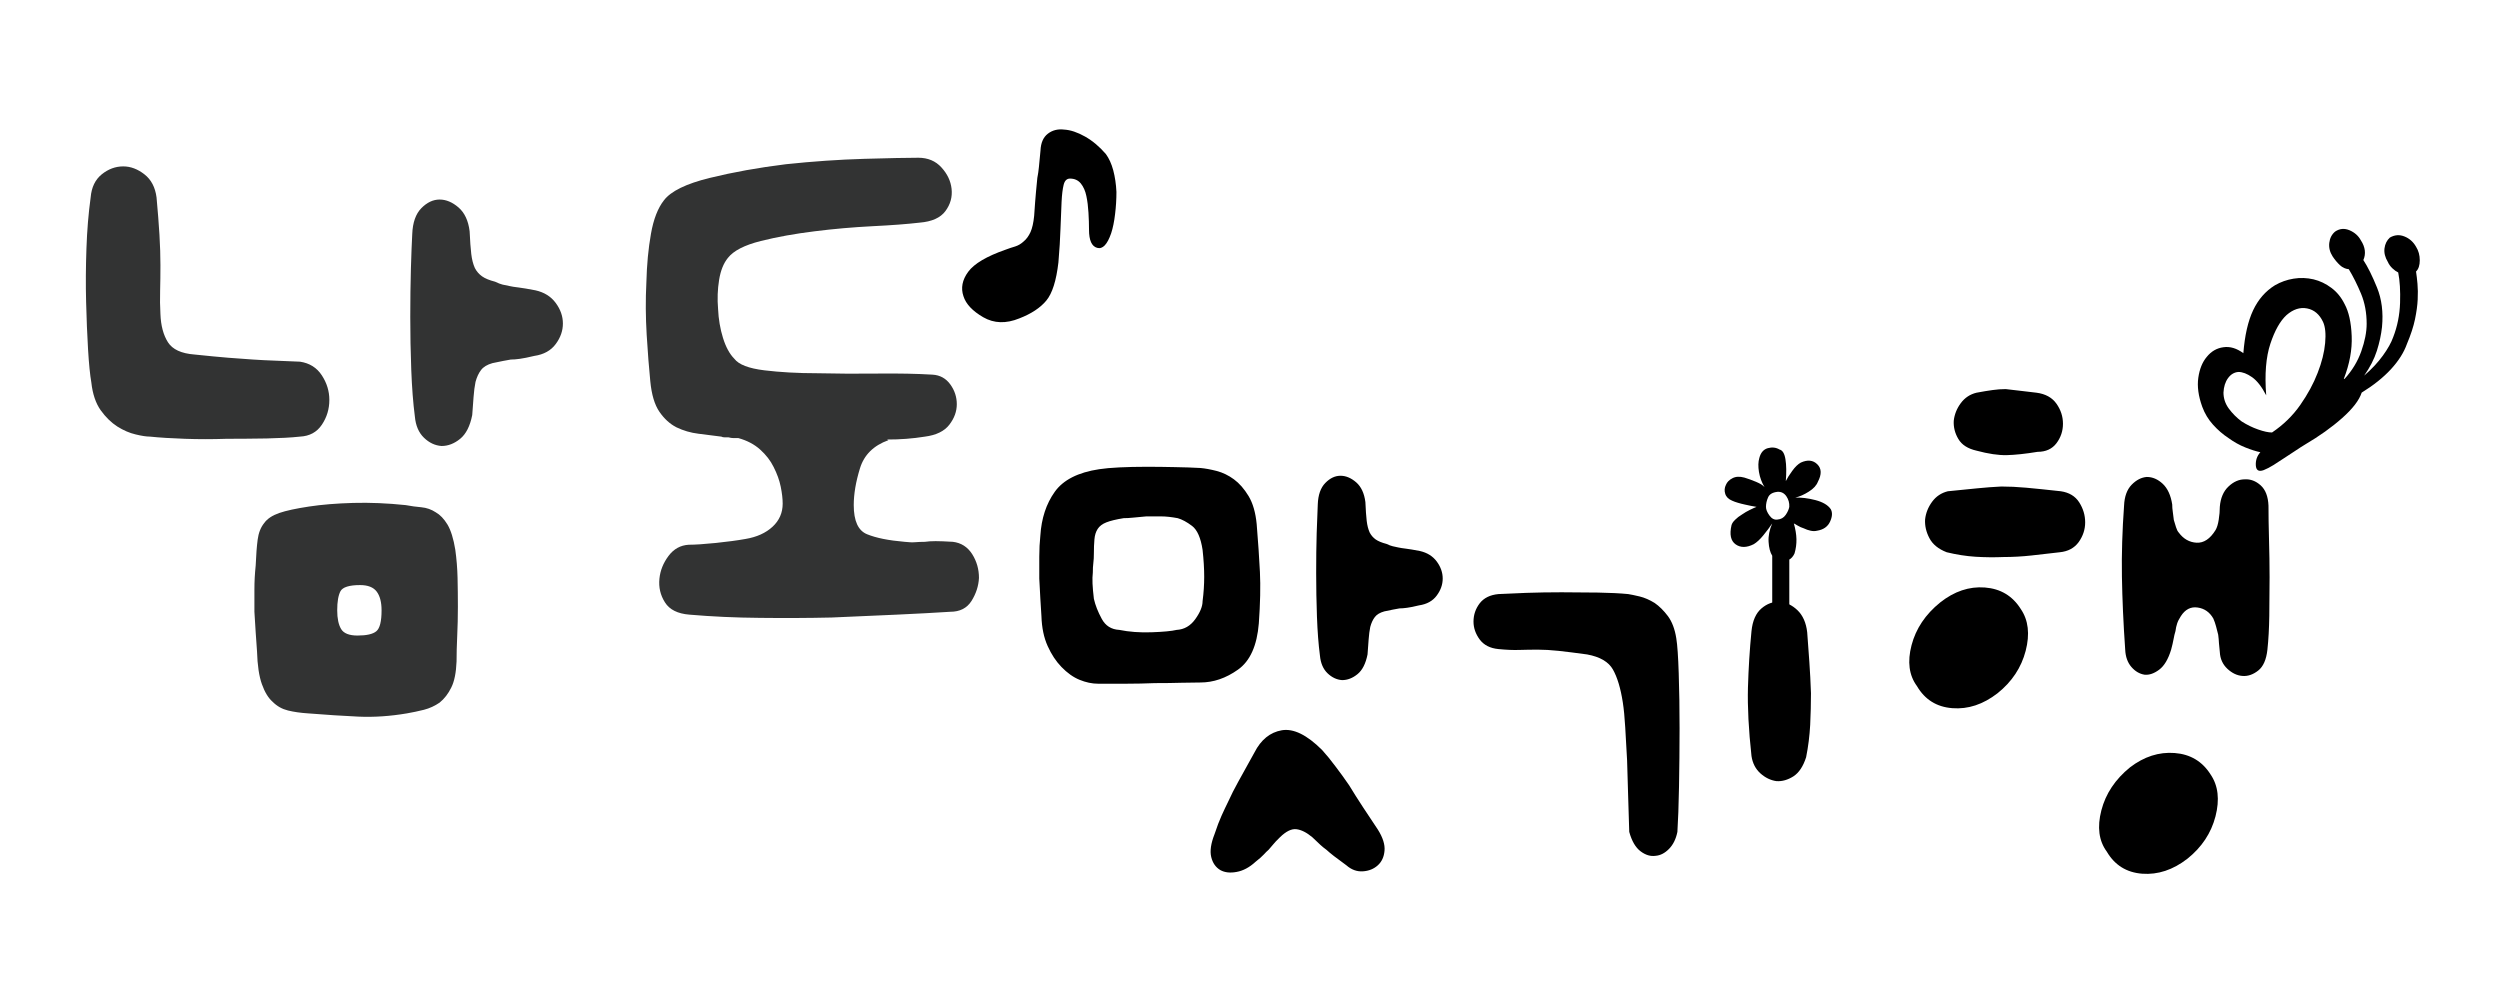 <?xml version="1.0" encoding="utf-8"?>
<!-- Generator: Adobe Illustrator 16.0.0, SVG Export Plug-In . SVG Version: 6.00 Build 0)  -->
<!DOCTYPE svg PUBLIC "-//W3C//DTD SVG 1.1//EN" "http://www.w3.org/Graphics/SVG/1.1/DTD/svg11.dtd">
<svg version="1.1" id="Layer_1" xmlns="http://www.w3.org/2000/svg" xmlns:xlink="http://www.w3.org/1999/xlink" x="0px" y="0px"
	 width="150px" height="60.001px" viewBox="0 0 250 80.001" enable-background="new 0 0 250 80.001" xml:space="preserve">
<path fill="#323333" d="M9.135,28.259C9,27.491,8.893,26.386,8.805,24.942c-0.084-1.441-0.152-3.025-0.194-4.756
	c-0.045-1.727-0.032-3.504,0.033-5.332c0.063-1.826,0.203-3.529,0.422-5.115c0.086-1.01,0.456-1.777,1.108-2.305
	c0.653-0.527,1.369-0.795,2.154-0.795c0.737,0,1.442,0.268,2.116,0.795c0.677,0.527,1.078,1.295,1.211,2.305
	c0.126,1.393,0.226,2.643,0.292,3.746c0.065,1.105,0.097,2.113,0.097,3.027s-0.01,1.766-0.031,2.559
	c-0.023,0.791-0.013,1.572,0.031,2.34c0.044,1.152,0.292,2.09,0.751,2.814c0.456,0.717,1.337,1.125,2.644,1.225
	c1.344,0.141,2.479,0.248,3.389,0.324c0.913,0.07,1.738,0.133,2.477,0.18c0.693,0.045,1.404,0.084,2.121,0.107
	c0.718,0.021,1.577,0.061,2.576,0.107c0.957,0.143,1.685,0.602,2.184,1.371c0.501,0.768,0.749,1.584,0.749,2.449
	c0,0.912-0.248,1.738-0.749,2.484c-0.5,0.746-1.228,1.141-2.184,1.189c-0.914,0.1-2.022,0.154-3.329,0.184
	c-1.303,0.02-2.649,0.035-4.042,0.035c-1.392,0.049-2.773,0.049-4.143,0s-2.532-0.119-3.49-0.219c-0.347,0-0.825-0.07-1.434-0.219
	c-0.612-0.141-1.216-0.404-1.827-0.787c-0.606-0.389-1.164-0.93-1.664-1.625C9.58,30.339,9.262,29.413,9.135,28.259z M45.656,56.149
	c-0.044,1.104-0.215,1.973-0.521,2.59c-0.305,0.627-0.694,1.135-1.172,1.521c-0.478,0.33-1,0.57-1.566,0.717
	c-0.567,0.143-1.131,0.26-1.696,0.359c-1.693,0.289-3.318,0.395-4.858,0.326c-1.546-0.074-3.229-0.178-5.056-0.326
	c-0.742-0.049-1.403-0.143-1.989-0.287s-1.099-0.43-1.533-0.867c-0.436-0.381-0.793-0.971-1.076-1.766
	c-0.283-0.789-0.446-1.889-0.487-3.281c-0.045-0.619-0.088-1.26-0.134-1.906c-0.045-0.648-0.086-1.33-0.127-2.053
	c0-0.721,0-1.467,0-2.232c0-0.768,0.041-1.564,0.127-2.383c0.045-1.055,0.108-1.92,0.198-2.592c0.085-0.672,0.303-1.229,0.649-1.658
	c0.307-0.432,0.807-0.766,1.503-1.01c0.694-0.238,1.693-0.453,3-0.65c1.261-0.191,2.727-0.311,4.401-0.359
	c1.675-0.045,3.426,0.027,5.251,0.219c0.52,0.098,1.042,0.17,1.564,0.215c0.522,0.049,1,0.215,1.437,0.502
	c0.433,0.244,0.826,0.652,1.175,1.225c0.344,0.578,0.605,1.422,0.784,2.527c0.126,0.91,0.203,1.85,0.226,2.811
	c0.022,0.963,0.032,1.92,0.032,2.885c0,1.006-0.023,1.977-0.067,2.914C45.679,54.524,45.656,55.384,45.656,56.149z M33.721,51.034
	c0,0.816,0.133,1.443,0.395,1.875c0.258,0.426,0.802,0.645,1.631,0.645c0.911,0,1.542-0.141,1.888-0.432
	c0.348-0.287,0.522-0.982,0.522-2.088c0-0.816-0.162-1.441-0.486-1.873c-0.328-0.436-0.881-0.654-1.666-0.654
	c-1.086,0-1.739,0.211-1.956,0.611C33.829,49.534,33.721,50.169,33.721,51.034z M47.223,31.503c-0.217,1.105-0.621,1.9-1.208,2.379
	c-0.588,0.479-1.207,0.717-1.858,0.717c-0.654-0.045-1.24-0.322-1.761-0.826c-0.523-0.504-0.829-1.215-0.911-2.129
	c-0.175-1.344-0.293-2.904-0.36-4.68c-0.067-1.781-0.098-3.535-0.098-5.266c0-1.727,0.022-3.336,0.063-4.826
	c0.044-1.486,0.089-2.641,0.134-3.457c0.042-1.152,0.344-2.02,0.911-2.598c0.567-0.576,1.176-0.863,1.828-0.863
	c0.649,0,1.279,0.266,1.892,0.795c0.606,0.527,0.978,1.318,1.108,2.379c0.044,0.957,0.096,1.717,0.163,2.266
	c0.066,0.557,0.185,1.02,0.36,1.408c0.171,0.338,0.414,0.611,0.717,0.83c0.302,0.215,0.739,0.393,1.302,0.537
	c0.306,0.146,0.555,0.244,0.752,0.291c0.197,0.045,0.424,0.094,0.685,0.143c0.218,0.051,0.521,0.1,0.914,0.145
	c0.389,0.045,0.955,0.145,1.694,0.285c0.873,0.197,1.544,0.615,2.022,1.262c0.481,0.652,0.717,1.334,0.717,2.057
	c0,0.721-0.236,1.404-0.717,2.051c-0.478,0.65-1.193,1.049-2.15,1.189c-0.611,0.146-1.088,0.242-1.435,0.289
	c-0.349,0.049-0.653,0.074-0.915,0.074c-0.26,0.045-0.522,0.094-0.783,0.143c-0.261,0.051-0.608,0.121-1.044,0.215
	c-0.519,0.145-0.901,0.373-1.14,0.688c-0.239,0.309-0.423,0.709-0.554,1.189c-0.089,0.428-0.153,0.936-0.196,1.512
	C47.309,30.278,47.265,30.874,47.223,31.503z"/>
<path fill="#323333" d="M72.137,33.663c-0.739-0.096-1.5-0.189-2.283-0.289c-0.784-0.094-1.522-0.311-2.217-0.646
	c-0.653-0.338-1.216-0.852-1.694-1.549c-0.482-0.695-0.784-1.717-0.915-3.064c-0.129-1.299-0.251-2.832-0.359-4.613
	c-0.107-1.775-0.12-3.529-0.032-5.258c0.045-1.779,0.197-3.398,0.459-4.867c0.257-1.467,0.693-2.578,1.302-3.352
	c0.695-0.908,2.217-1.654,4.564-2.23c2.351-0.578,4.892-1.035,7.631-1.373c2.697-0.285,5.305-0.465,7.828-0.539
	c2.522-0.072,4.323-0.109,5.414-0.109c0.955,0,1.729,0.326,2.314,0.975c0.589,0.646,0.924,1.359,1.009,2.127
	c0.09,0.818-0.117,1.561-0.618,2.234c-0.5,0.674-1.359,1.055-2.577,1.154c-1.22,0.141-2.792,0.264-4.728,0.357
	c-1.937,0.1-3.86,0.266-5.771,0.508c-1.955,0.24-3.751,0.563-5.383,0.971c-1.63,0.408-2.729,0.973-3.292,1.693
	c-0.433,0.531-0.729,1.264-0.879,2.199c-0.153,0.936-0.187,1.906-0.102,2.916c0.045,1.01,0.209,1.971,0.49,2.881
	c0.284,0.916,0.663,1.613,1.14,2.092c0.436,0.576,1.44,0.963,3.003,1.152c1.564,0.189,3.328,0.291,5.284,0.291
	c2,0.047,4.031,0.059,6.095,0.033c2.066-0.02,3.883,0.014,5.446,0.109c0.738,0.047,1.328,0.373,1.764,0.975
	c0.434,0.6,0.65,1.26,0.65,1.977c0,0.727-0.248,1.408-0.748,2.057c-0.5,0.646-1.316,1.045-2.446,1.189
	c-0.608,0.1-1.229,0.17-1.86,0.219s-1.271,0.07-1.923,0.07l0.13,0.068c-1.478,0.533-2.426,1.469-2.837,2.816
	c-0.415,1.344-0.621,2.568-0.621,3.674c0,1.584,0.445,2.559,1.337,2.916c0.892,0.365,2.14,0.619,3.753,0.756
	c0.433,0.051,0.792,0.063,1.075,0.037c0.281-0.021,0.599-0.037,0.946-0.037c0.303-0.045,0.663-0.068,1.078-0.068
	c0.41,0,0.987,0.023,1.729,0.068c0.821,0.1,1.464,0.51,1.923,1.227c0.455,0.721,0.681,1.514,0.681,2.381
	c-0.041,0.816-0.293,1.582-0.748,2.307c-0.455,0.719-1.163,1.08-2.119,1.08c-1.522,0.098-3.306,0.193-5.35,0.287
	c-2.044,0.098-4.216,0.195-6.522,0.287c-2.347,0.053-4.74,0.064-7.172,0.035c-2.439-0.02-4.784-0.127-7.044-0.322
	c-1.175-0.094-1.99-0.5-2.445-1.225c-0.459-0.719-0.644-1.514-0.554-2.379c0.083-0.82,0.388-1.57,0.911-2.27
	c0.521-0.697,1.198-1.07,2.021-1.117c0.653,0,1.554-0.063,2.708-0.178c1.15-0.121,2.143-0.25,2.968-0.4
	c1.13-0.189,2.032-0.598,2.707-1.225c0.672-0.623,1.01-1.393,1.01-2.305c0-0.482-0.064-1.045-0.195-1.693
	c-0.131-0.65-0.372-1.309-0.716-1.984c-0.306-0.623-0.751-1.199-1.338-1.729c-0.585-0.529-1.317-0.91-2.184-1.152
	c-0.175,0-0.337,0-0.49,0c-0.154,0-0.315-0.025-0.491-0.074c-0.126,0-0.261,0-0.388,0C72.332,33.733,72.224,33.712,72.137,33.663z"
	/>
<path d="M125.883,52.335c-0.182,2.23-0.873,3.771-2.084,4.629c-1.209,0.859-2.46,1.285-3.757,1.285c-0.466,0-1.1,0.012-1.893,0.027
	c-0.792,0.025-1.674,0.035-2.652,0.035c-0.934,0.037-1.909,0.061-2.92,0.061c-1.009,0-1.928,0-2.757,0
	c-0.613,0-1.235-0.133-1.864-0.391c-0.633-0.258-1.236-0.691-1.81-1.285c-0.542-0.557-1.003-1.254-1.379-2.09
	c-0.38-0.838-0.586-1.834-0.623-2.99c-0.037-0.518-0.075-1.092-0.108-1.732c-0.037-0.637-0.072-1.316-0.108-2.029
	c0-0.717,0-1.447,0-2.18c0-0.738,0.037-1.447,0.108-2.125c0.108-1.709,0.583-3.164,1.434-4.361c0.845-1.193,2.334-1.953,4.46-2.27
	c0.504-0.078,1.169-0.139,2.001-0.18c0.829-0.039,1.729-0.061,2.703-0.061c0.938,0,1.883,0.01,2.84,0.033
	c0.956,0.016,1.811,0.045,2.568,0.088c0.468,0.041,1.009,0.139,1.624,0.297c0.611,0.16,1.189,0.441,1.727,0.836
	c0.545,0.4,1.029,0.957,1.463,1.672c0.434,0.719,0.703,1.658,0.813,2.811c0.145,1.752,0.25,3.346,0.324,4.783
	C126.063,48.63,126.025,50.341,125.883,52.335z M117.772,41.817c-0.616-0.115-1.172-0.178-1.676-0.178c-0.507,0-0.994,0-1.462,0
	c-0.467,0.037-0.892,0.078-1.27,0.119c-0.38,0.041-0.712,0.059-1.001,0.059c-0.757,0.123-1.333,0.262-1.729,0.42
	c-0.399,0.156-0.687,0.379-0.866,0.656c-0.18,0.277-0.291,0.627-0.325,1.047c-0.037,0.414-0.055,0.887-0.055,1.4
	c0,0.363-0.016,0.68-0.053,0.957c-0.037,0.279-0.052,0.598-0.052,0.955c-0.038,0.324-0.048,0.691-0.03,1.107
	c0.02,0.418,0.063,0.926,0.136,1.523c0.145,0.641,0.406,1.305,0.787,2.004c0.375,0.695,0.96,1.063,1.755,1.104
	c0.974,0.197,2.046,0.279,3.219,0.238c1.17-0.041,2.007-0.117,2.514-0.238c0.755-0.041,1.378-0.398,1.864-1.074
	c0.485-0.676,0.73-1.277,0.73-1.795c0.109-0.836,0.162-1.654,0.162-2.445c0-0.803-0.053-1.695-0.162-2.691
	c-0.181-1.195-0.53-1.994-1.052-2.393C118.683,42.196,118.202,41.94,117.772,41.817z M132.211,65.001
	c0.434,0.479,0.875,1.016,1.32,1.617c0.457,0.594,0.916,1.232,1.383,1.91c0.436,0.715,0.893,1.445,1.379,2.18
	c0.488,0.736,0.98,1.482,1.486,2.24c0.506,0.799,0.73,1.506,0.674,2.123c-0.051,0.613-0.277,1.104-0.674,1.461
	c-0.395,0.359-0.891,0.561-1.486,0.6c-0.594,0.041-1.145-0.156-1.652-0.6c-0.537-0.398-0.955-0.707-1.24-0.922
	c-0.289-0.223-0.543-0.432-0.756-0.631c-0.219-0.156-0.426-0.328-0.621-0.506c-0.201-0.182-0.463-0.428-0.789-0.748
	c-0.574-0.48-1.109-0.746-1.594-0.805c-0.486-0.061-1.035,0.211-1.646,0.805c-0.328,0.32-0.561,0.566-0.703,0.748
	c-0.15,0.178-0.291,0.35-0.434,0.506c-0.146,0.123-0.307,0.281-0.486,0.479c-0.184,0.197-0.454,0.439-0.813,0.717
	c-0.613,0.563-1.244,0.9-1.895,1.016c-0.646,0.123-1.191,0.061-1.625-0.18c-0.465-0.273-0.773-0.711-0.917-1.313
	c-0.143-0.596-0.033-1.354,0.328-2.271c0.252-0.758,0.486-1.375,0.701-1.848c0.219-0.479,0.449-0.98,0.705-1.494
	c0.252-0.563,0.574-1.195,0.971-1.916c0.396-0.717,0.939-1.691,1.623-2.93c0.649-1.271,1.563-2.01,2.731-2.213
	C129.352,62.829,130.698,63.489,132.211,65.001z M136.754,55.442c-0.182,0.916-0.516,1.576-1.002,1.971
	c-0.486,0.396-0.998,0.598-1.545,0.598c-0.537-0.039-1.023-0.27-1.455-0.686c-0.434-0.418-0.688-1.008-0.758-1.766
	c-0.146-1.115-0.244-2.408-0.299-3.881c-0.053-1.477-0.078-2.93-0.078-4.365c0-1.432,0.014-2.766,0.051-4.004
	c0.037-1.23,0.074-2.188,0.109-2.863c0.033-0.957,0.287-1.676,0.758-2.154c0.467-0.479,0.971-0.717,1.516-0.717
	c0.539,0,1.063,0.221,1.568,0.658c0.502,0.439,0.807,1.096,0.92,1.973c0.033,0.795,0.078,1.424,0.131,1.879
	c0.055,0.463,0.154,0.846,0.299,1.168c0.146,0.279,0.344,0.508,0.594,0.688c0.254,0.176,0.613,0.328,1.084,0.449
	c0.252,0.117,0.459,0.199,0.623,0.234c0.158,0.041,0.35,0.08,0.564,0.123c0.182,0.039,0.434,0.08,0.76,0.119
	c0.322,0.037,0.793,0.119,1.404,0.236c0.721,0.166,1.279,0.512,1.676,1.047c0.398,0.539,0.596,1.104,0.596,1.705
	c0,0.598-0.197,1.164-0.596,1.699c-0.396,0.541-0.99,0.871-1.783,0.986c-0.504,0.123-0.9,0.203-1.191,0.24
	c-0.287,0.039-0.537,0.061-0.754,0.061c-0.219,0.039-0.434,0.078-0.648,0.119c-0.219,0.041-0.51,0.1-0.869,0.18
	c-0.432,0.119-0.75,0.309-0.945,0.566c-0.201,0.258-0.352,0.59-0.459,0.988c-0.074,0.355-0.125,0.775-0.162,1.254
	S136.788,54.923,136.754,55.442z"/>
<path d="M167.629,53.829c0.111,0.676,0.191,1.852,0.244,3.525c0.057,1.67,0.084,3.502,0.084,5.498c0,1.949-0.023,3.881-0.055,5.795
	c-0.035,1.91-0.09,3.428-0.162,4.541c-0.146,0.717-0.426,1.285-0.84,1.703c-0.414,0.42-0.855,0.648-1.326,0.688
	c-0.502,0.076-1.008-0.066-1.514-0.447c-0.504-0.379-0.883-1.025-1.135-1.943c-0.035-1.113-0.072-2.301-0.109-3.555
	c-0.035-1.254-0.072-2.459-0.107-3.617c-0.072-1.191-0.135-2.289-0.186-3.287c-0.057-0.992-0.139-1.832-0.244-2.508
	c-0.217-1.395-0.543-2.48-0.979-3.258c-0.43-0.775-1.295-1.283-2.59-1.521c-1.158-0.156-2.111-0.279-2.869-0.359
	s-1.443-0.119-2.055-0.119c-0.65,0-1.273,0.012-1.863,0.029c-0.598,0.02-1.293-0.008-2.086-0.088c-0.83-0.082-1.451-0.4-1.867-0.957
	c-0.41-0.559-0.619-1.154-0.619-1.791c0-0.678,0.209-1.287,0.619-1.826c0.416-0.537,1.037-0.842,1.867-0.924
	c0.723-0.039,1.65-0.08,2.785-0.121c1.137-0.039,2.318-0.059,3.543-0.059s2.432,0.012,3.625,0.029c1.189,0.02,2.197,0.07,3.025,0.15
	c0.254,0.039,0.633,0.117,1.137,0.236c0.506,0.121,1.01,0.344,1.516,0.656c0.467,0.324,0.906,0.76,1.326,1.316
	C167.206,52.173,167.485,52.913,167.629,53.829z M175.149,65.601c-0.289-2.631-0.404-4.91-0.354-6.842
	c0.057-1.934,0.172-3.814,0.354-5.646c0.105-1.037,0.439-1.795,0.998-2.271c0.563-0.477,1.166-0.695,1.813-0.656
	c0.65,0.041,1.244,0.318,1.785,0.834c0.541,0.52,0.867,1.254,0.975,2.211c0.07,0.957,0.145,1.945,0.215,2.959
	c0.072,1.016,0.125,2.061,0.162,3.137c0,1.035-0.027,2.09-0.078,3.166c-0.059,1.076-0.191,2.154-0.406,3.227
	c-0.291,0.916-0.717,1.555-1.27,1.914c-0.563,0.355-1.131,0.52-1.705,0.479c-0.578-0.084-1.109-0.34-1.596-0.775
	C175.553,66.896,175.254,66.315,175.149,65.601z"/>
<path d="M194.022,50.243c1.408-1.113,2.896-1.613,4.459-1.494c1.57,0.119,2.768,0.834,3.598,2.154
	c0.76,1.115,0.922,2.508,0.488,4.18s-1.371,3.09-2.813,4.242c-1.443,1.117-2.947,1.615-4.516,1.492
	c-1.568-0.119-2.75-0.854-3.543-2.209c-0.793-1.078-0.973-2.439-0.539-4.092S192.542,51.438,194.022,50.243z M194.78,39.126
	c1.189-0.115,2.182-0.215,2.973-0.297c0.791-0.078,1.588-0.141,2.383-0.178c0.756,0,1.584,0.037,2.486,0.119
	c0.898,0.082,2.053,0.199,3.461,0.355c0.828,0.123,1.443,0.49,1.838,1.109s0.596,1.285,0.596,2.002c0,0.719-0.219,1.369-0.648,1.973
	c-0.434,0.594-1.066,0.934-1.895,1.016c-0.973,0.115-1.92,0.227-2.838,0.324c-0.92,0.1-1.852,0.154-2.785,0.154
	c-0.939,0.039-1.877,0.029-2.814-0.029c-0.938-0.061-1.891-0.213-2.865-0.449c-0.832-0.322-1.406-0.789-1.729-1.406
	c-0.328-0.617-0.471-1.244-0.434-1.879c0.072-0.641,0.307-1.227,0.703-1.766C193.606,39.638,194.129,39.29,194.78,39.126z
	 M197.647,29.271c0.648-0.121,1.188-0.211,1.621-0.268c0.434-0.061,0.867-0.094,1.299-0.094c0.398,0.041,0.828,0.094,1.295,0.15
	c0.471,0.061,1.068,0.129,1.785,0.211c0.902,0.117,1.568,0.488,2.002,1.104c0.434,0.617,0.648,1.283,0.648,2.002
	c0,0.717-0.215,1.365-0.648,1.943c-0.434,0.576-1.063,0.865-1.891,0.865c-1.23,0.201-2.256,0.309-3.084,0.33
	c-0.83,0.018-1.84-0.129-3.027-0.449c-0.867-0.197-1.471-0.586-1.813-1.168c-0.342-0.574-0.494-1.184-0.459-1.82
	c0.07-0.635,0.305-1.225,0.703-1.762C196.475,29.778,196.999,29.429,197.647,29.271z M213.004,66.733
	c1.404-1.074,2.895-1.553,4.461-1.432c1.568,0.119,2.768,0.838,3.596,2.15c0.758,1.113,0.92,2.51,0.488,4.186
	c-0.434,1.674-1.371,3.086-2.814,4.24c-1.441,1.115-2.947,1.611-4.514,1.494c-1.572-0.121-2.75-0.859-3.543-2.211
	c-0.793-1.074-0.975-2.449-0.541-4.127C210.569,69.366,211.526,67.931,213.004,66.733z M221.334,51.856
	c-0.363-0.639-0.887-1.006-1.57-1.104c-0.686-0.102-1.246,0.188-1.678,0.863c-0.182,0.277-0.307,0.529-0.375,0.746
	c-0.076,0.221-0.127,0.471-0.164,0.75c-0.074,0.236-0.139,0.506-0.191,0.807c-0.053,0.299-0.135,0.646-0.242,1.045
	c-0.291,0.959-0.688,1.621-1.188,2c-0.508,0.381-0.992,0.551-1.463,0.508c-0.504-0.078-0.947-0.338-1.324-0.775
	c-0.377-0.436-0.588-1.016-0.619-1.732c-0.184-2.629-0.291-5.07-0.328-7.318c-0.037-2.25,0.037-4.613,0.215-7.084
	c0.039-0.916,0.293-1.609,0.758-2.088c0.469-0.479,0.977-0.738,1.514-0.779c0.578,0,1.109,0.23,1.596,0.686
	c0.488,0.461,0.805,1.148,0.947,2.066c0,0.234,0.018,0.482,0.059,0.746c0.033,0.256,0.066,0.525,0.102,0.805
	c0.076,0.24,0.148,0.479,0.219,0.719c0.072,0.24,0.162,0.416,0.271,0.537c0.469,0.635,1.064,0.975,1.783,1.016
	c0.721,0.039,1.352-0.381,1.895-1.256c0.145-0.238,0.252-0.588,0.322-1.043c0.074-0.463,0.109-0.887,0.109-1.289
	c0.07-0.873,0.361-1.555,0.865-2.029c0.504-0.479,1.045-0.719,1.625-0.719c0.574-0.037,1.104,0.162,1.594,0.598
	c0.486,0.439,0.744,1.115,0.783,2.031c0,0.998,0.018,2.125,0.053,3.379c0.035,1.256,0.057,2.52,0.057,3.793
	c0,1.313-0.01,2.598-0.029,3.855c-0.02,1.254-0.08,2.379-0.188,3.375c-0.109,0.998-0.416,1.691-0.918,2.088
	c-0.508,0.402-1.029,0.58-1.568,0.541c-0.547-0.037-1.047-0.277-1.518-0.715c-0.469-0.441-0.721-0.998-0.756-1.676
	c-0.035-0.279-0.063-0.564-0.084-0.867c-0.016-0.299-0.039-0.584-0.078-0.865c-0.074-0.281-0.146-0.557-0.215-0.836
	C221.53,52.356,221.44,52.097,221.334,51.856z"/>
<path d="M107.001,7.858c-0.317,0-0.529,0.199-0.633,0.609s-0.175,0.982-0.211,1.721c-0.037,0.738-0.073,1.617-0.107,2.65
	c-0.032,1.027-0.104,2.166-0.209,3.406c-0.213,1.828-0.616,3.104-1.214,3.818c-0.597,0.719-1.493,1.311-2.688,1.775
	c-1.339,0.547-2.542,0.506-3.615-0.113c-1.071-0.621-1.73-1.318-1.978-2.1c-0.279-0.814-0.124-1.633,0.475-2.447
	c0.598-0.813,1.848-1.551,3.746-2.213c0.316-0.121,0.632-0.223,0.95-0.318c0.314-0.098,0.598-0.27,0.845-0.5
	c0.278-0.227,0.506-0.543,0.685-0.93c0.176-0.391,0.299-0.934,0.368-1.631c0.07-1.049,0.131-1.844,0.183-2.391
	c0.054-0.543,0.098-1.008,0.134-1.4c0.07-0.348,0.124-0.717,0.16-1.104c0.034-0.387,0.087-0.934,0.157-1.635
	c0.033-0.773,0.28-1.336,0.74-1.688c0.456-0.35,0.998-0.486,1.632-0.408c0.633,0.037,1.328,0.271,2.085,0.697
	c0.756,0.428,1.447,1.012,2.081,1.748c0.316,0.432,0.561,0.971,0.739,1.631c0.174,0.66,0.281,1.385,0.317,2.158
	c0,0.74-0.046,1.48-0.135,2.211c-0.086,0.74-0.216,1.387-0.393,1.924c-0.389,1.127-0.853,1.613-1.399,1.457
	c-0.545-0.15-0.815-0.756-0.815-1.801c0-0.547-0.019-1.117-0.055-1.719c-0.035-0.604-0.103-1.158-0.21-1.662
	c-0.103-0.508-0.289-0.922-0.551-1.252C107.818,8.024,107.458,7.858,107.001,7.858z"/>
<path d="M234.465,27.88c0.748-0.822,1.305-1.74,1.662-2.748s0.539-1.926,0.539-2.752c0-1.102-0.186-2.104-0.559-3.004
	c-0.377-0.902-0.783-1.719-1.227-2.455c-0.33-0.029-0.631-0.166-0.893-0.41c-0.264-0.246-0.504-0.535-0.727-0.873
	c-0.275-0.426-0.387-0.879-0.332-1.354c0.057-0.473,0.25-0.846,0.582-1.125c0.443-0.303,0.92-0.35,1.434-0.137
	c0.51,0.217,0.893,0.551,1.141,1.01c0.223,0.338,0.352,0.672,0.395,1.01c0.041,0.334-0.008,0.656-0.145,0.963
	c0.441,0.674,0.896,1.59,1.367,2.752c0.473,1.16,0.637,2.477,0.498,3.943c-0.082,0.764-0.254,1.559-0.516,2.385
	c-0.264,0.826-0.688,1.648-1.27,2.479c0.748-0.645,1.369-1.309,1.869-1.998c0.498-0.686,0.844-1.307,1.037-1.855
	c0.416-1.068,0.645-2.209,0.686-3.416c0.039-1.209-0.021-2.227-0.186-3.049c-0.195-0.094-0.391-0.232-0.582-0.416
	c-0.193-0.184-0.348-0.395-0.457-0.641c-0.275-0.457-0.389-0.91-0.332-1.354s0.236-0.803,0.537-1.078
	c0.473-0.273,0.955-0.313,1.453-0.113c0.5,0.197,0.887,0.541,1.164,1.029c0.25,0.398,0.373,0.852,0.373,1.354
	c0,0.506-0.123,0.883-0.373,1.125c0.057,0.367,0.105,0.779,0.145,1.24c0.041,0.457,0.049,0.977,0.02,1.557
	c-0.025,0.58-0.117,1.236-0.268,1.973c-0.152,0.734-0.422,1.557-0.809,2.477c-0.305,0.855-0.838,1.697-1.596,2.521
	c-0.764,0.828-1.738,1.607-2.926,2.34c-0.252,0.764-0.902,1.613-1.953,2.545c-1.051,0.934-2.287,1.811-3.695,2.639
	c-0.305,0.184-0.637,0.396-0.998,0.641c-0.357,0.246-0.73,0.488-1.119,0.734c-0.361,0.244-0.713,0.475-1.059,0.688
	s-0.672,0.385-0.975,0.504c-0.498,0.184-0.76,0.023-0.789-0.48c-0.025-0.504,0.123-0.939,0.455-1.307
	c-0.439-0.094-0.945-0.254-1.514-0.484c-0.568-0.227-1.131-0.541-1.68-0.939c-0.557-0.365-1.066-0.809-1.537-1.33
	s-0.83-1.115-1.078-1.787c-0.389-1.07-0.52-2.043-0.396-2.912c0.125-0.873,0.408-1.566,0.848-2.086
	c0.445-0.551,0.998-0.875,1.666-0.963c0.664-0.094,1.326,0.107,1.99,0.596c0.141-1.773,0.465-3.203,0.977-4.289
	s1.238-1.918,2.178-2.5c0.584-0.336,1.203-0.557,1.871-0.664c0.662-0.107,1.326-0.084,1.99,0.068
	c0.637,0.154,1.232,0.436,1.783,0.85c0.555,0.412,0.998,0.955,1.328,1.627c0.416,0.766,0.654,1.826,0.707,3.188
	c0.057,1.361-0.207,2.791-0.787,4.285H234.465z M230.026,30.497c0.746-1.07,1.328-2.141,1.74-3.211
	c0.418-1.07,0.664-2.063,0.748-2.979c0.084-0.92,0.016-1.623-0.207-2.111c-0.357-0.764-0.891-1.217-1.598-1.354
	c-0.705-0.137-1.391,0.086-2.057,0.666c-0.633,0.582-1.174,1.535-1.615,2.865s-0.584,3.051-0.416,5.16
	c-0.443-0.855-0.914-1.461-1.41-1.813c-0.5-0.352-0.955-0.525-1.371-0.525c-0.414,0.031-0.76,0.238-1.037,0.617
	c-0.277,0.383-0.428,0.865-0.455,1.445c0,0.578,0.178,1.117,0.537,1.605c0.361,0.488,0.789,0.918,1.287,1.285
	c0.525,0.336,1.072,0.602,1.643,0.801c0.564,0.199,1.027,0.299,1.389,0.299C228.338,32.485,229.278,31.567,230.026,30.497z"/>
<path d="M177.084,53.347h0.139v-7.773c-0.209-0.334-0.33-0.793-0.365-1.389c-0.037-0.59,0.086-1.201,0.365-1.844
	c-0.256,0.383-0.553,0.781-0.889,1.189c-0.336,0.414-0.656,0.707-0.961,0.889c-0.715,0.361-1.318,0.363-1.807,0.018
	s-0.629-0.982-0.418-1.906c0.043-0.18,0.166-0.363,0.367-0.557c0.193-0.193,0.42-0.367,0.678-0.521
	c0.254-0.176,0.516-0.33,0.783-0.459c0.266-0.133,0.49-0.232,0.678-0.307c-0.162-0.027-0.346-0.061-0.557-0.1
	c-0.209-0.037-0.418-0.082-0.627-0.135c-0.232-0.049-0.459-0.109-0.678-0.174c-0.223-0.063-0.414-0.135-0.576-0.209
	c-0.371-0.154-0.604-0.387-0.695-0.695c-0.096-0.305-0.07-0.602,0.068-0.883c0.115-0.283,0.336-0.508,0.662-0.672
	c0.324-0.17,0.719-0.189,1.186-0.061c0.346,0.104,0.734,0.242,1.168,0.424c0.428,0.18,0.713,0.361,0.852,0.537
	c-0.279-0.461-0.467-0.965-0.561-1.518c-0.09-0.553-0.078-1.018,0.037-1.406c0.139-0.537,0.426-0.863,0.854-0.98
	c0.426-0.117,0.82-0.07,1.166,0.137c0.303,0.074,0.5,0.4,0.592,0.98c0.094,0.578,0.105,1.303,0.035,2.176
	c0.139-0.285,0.355-0.625,0.646-1.023c0.287-0.398,0.574-0.674,0.852-0.826c0.676-0.309,1.227-0.252,1.654,0.172
	c0.43,0.424,0.447,1.008,0.053,1.752c-0.139,0.361-0.441,0.688-0.906,0.98c-0.465,0.297-0.918,0.496-1.357,0.598
	c0.602-0.025,1.277,0.057,2.021,0.248c0.74,0.195,1.252,0.496,1.531,0.906c0.186,0.336,0.16,0.752-0.07,1.252
	c-0.232,0.498-0.662,0.801-1.287,0.902c-0.211,0.053-0.43,0.053-0.664,0c-0.232-0.049-0.451-0.129-0.662-0.23
	c-0.232-0.074-0.434-0.164-0.605-0.27c-0.178-0.104-0.311-0.178-0.402-0.229c0.16,0.563,0.248,1.09,0.26,1.578
	c0.01,0.488-0.055,0.959-0.191,1.422c-0.068,0.154-0.152,0.283-0.242,0.385c-0.094,0.104-0.188,0.182-0.281,0.229v7.35
	C178.928,53.304,177.084,55.999,177.084,53.347z M177.747,39.183c-0.49,0.053-0.803,0.236-0.941,0.561
	c-0.141,0.318-0.209,0.635-0.209,0.943c0,0.254,0.115,0.545,0.348,0.863c0.23,0.32,0.5,0.453,0.803,0.406
	c0.346-0.027,0.619-0.18,0.818-0.463c0.195-0.281,0.316-0.553,0.363-0.807c0.023-0.389-0.076-0.742-0.293-1.061
	C178.413,39.306,178.12,39.159,177.747,39.183z"/>
</svg>
